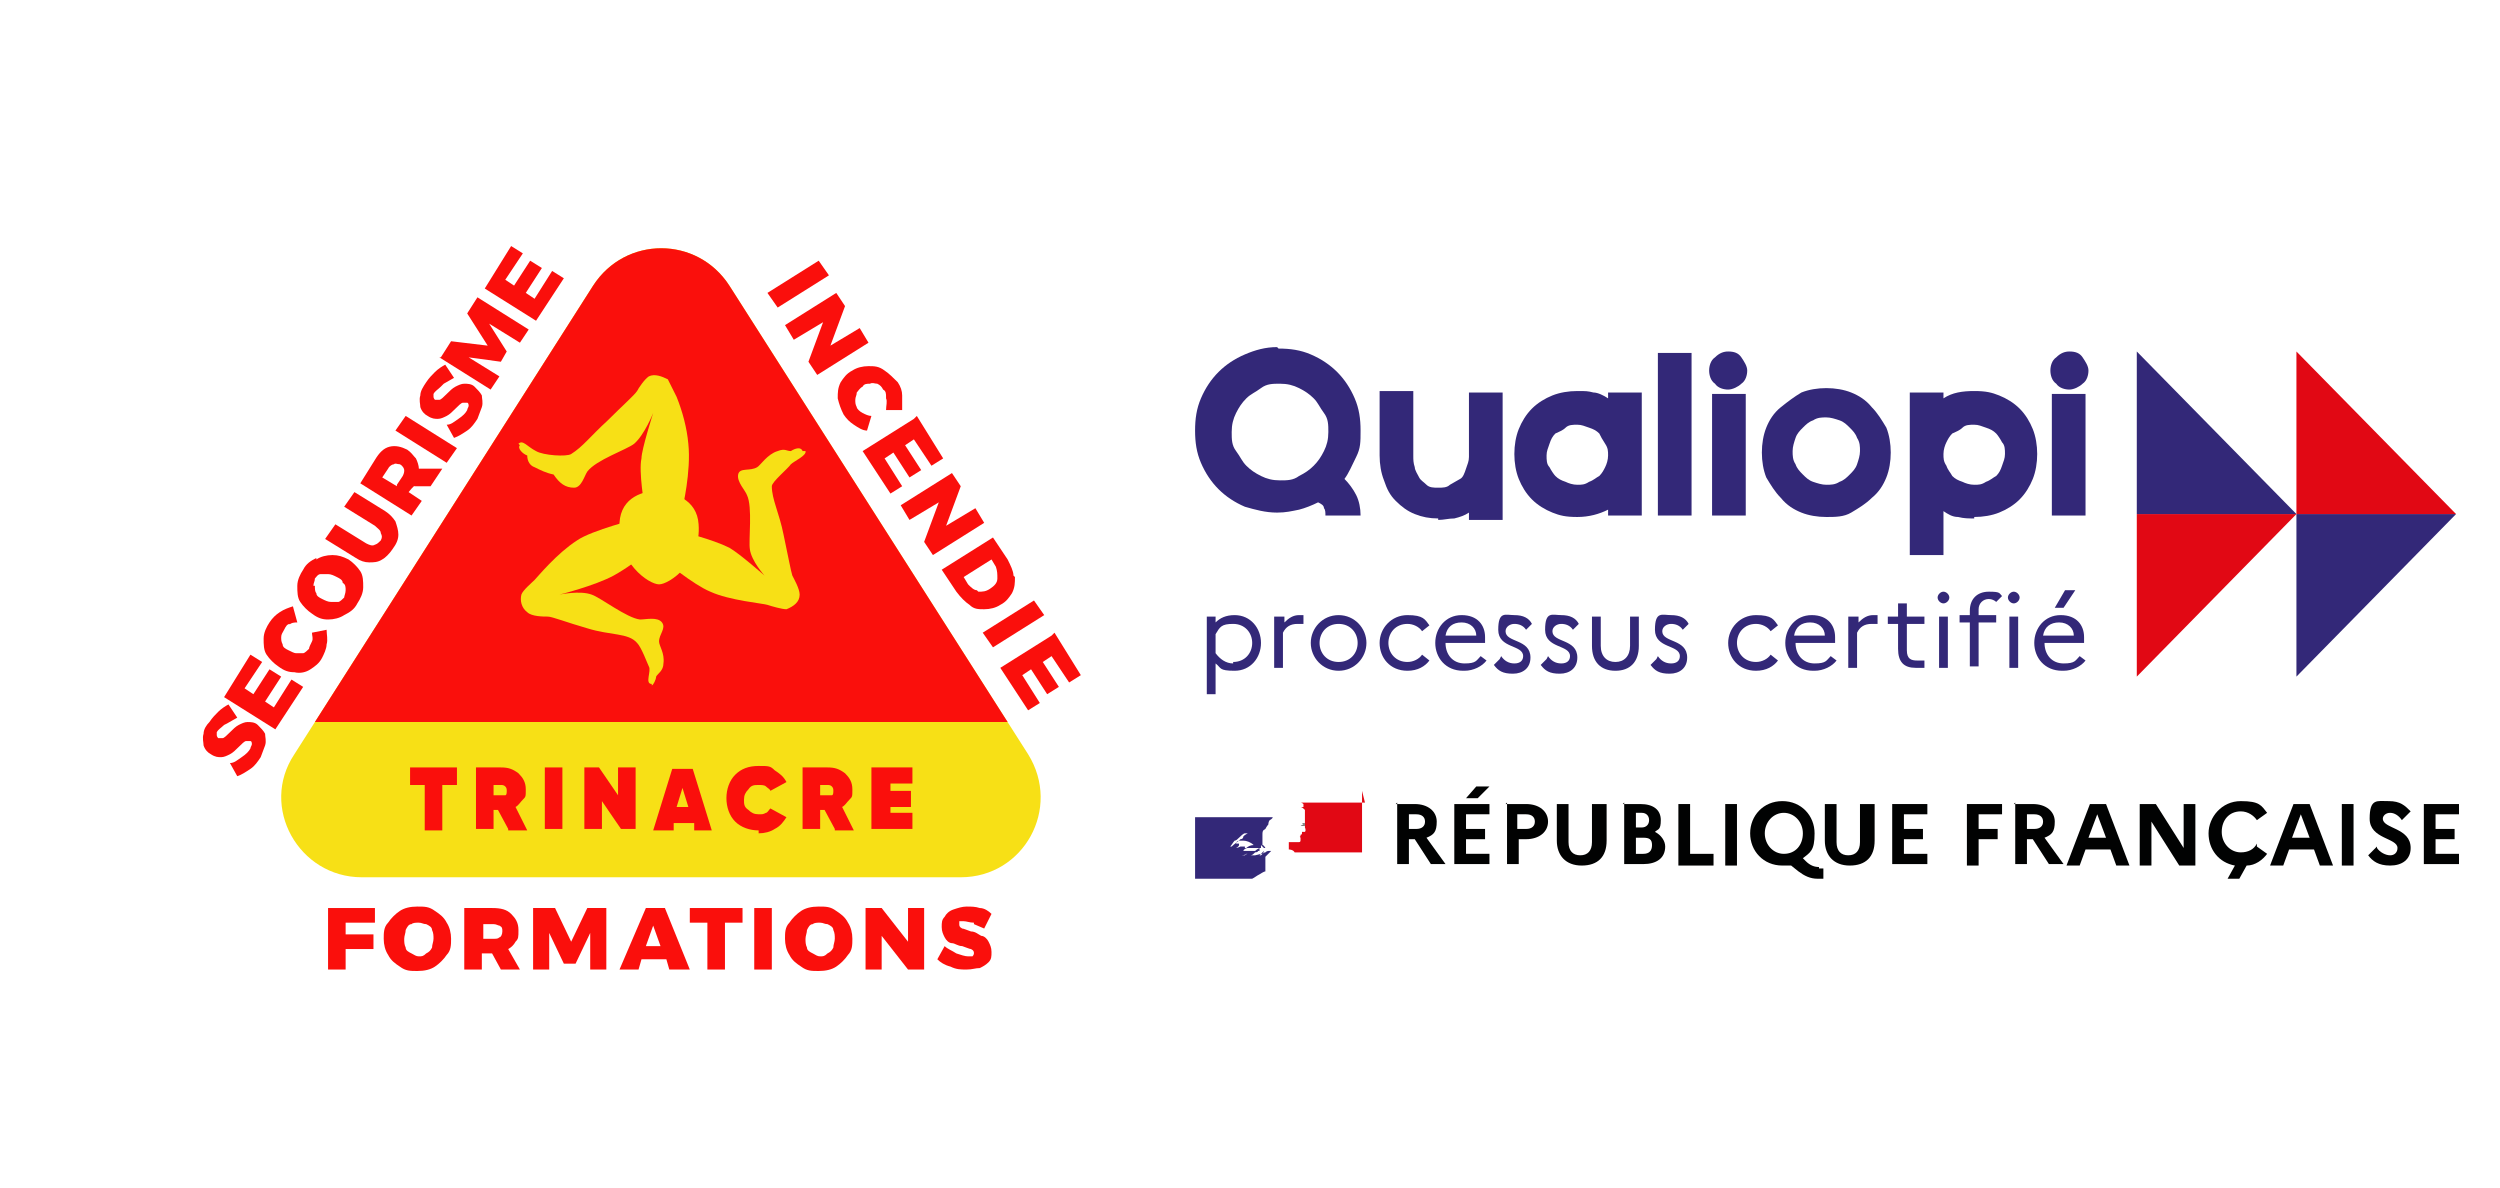 <svg xmlns="http://www.w3.org/2000/svg" id="Calque_1" viewBox="0 0 170.7 81.1"><defs><style>      .st0, .st1 {        fill: none;      }      .st2 {        fill: #e10814;      }      .st3 {        fill: gray;      }      .st4, .st5 {        fill-rule: evenodd;      }      .st4, .st6 {        fill: #f7e016;      }      .st5, .st7 {        fill: #fa0f0c;      }      .st1 {        stroke: #010202;        stroke-miterlimit: 10;        stroke-width: .2px;      }      .st8 {        fill: #293173;      }      .st9 {        fill: #332878;      }      .st10 {        fill: #010202;      }    </style></defs><g id="Texte_-_Vector"><g><path class="st8" d="M85.4,58.5s0,0,0,0c0,0,0,0,0,0,0,0,0,0,0,0,0,0,0,0,0,0"></path><path class="st8" d="M86.9,58s0,0,0,0c0,0,0,0,0,0"></path><rect class="st0" x="81.6" y="24" width="86.1" height="22.3"></rect><path class="st8" d="M86.9,58s0,0,0,0c0,0,0,0,0,0"></path><g><path class="st9" d="M82.4,42.1h.6v.4c.3-.3.7-.5,1.3-.5,1.1,0,1.8.9,1.8,1.9s-.7,1.9-1.8,1.9-.9-.2-1.3-.5v2.1h-.6v-5.3ZM84.2,45.2c.8,0,1.3-.6,1.3-1.3s-.5-1.3-1.3-1.3-.9.2-1.2.7v1.3c.3.4.7.7,1.2.7Z"></path><path class="st9" d="M87.1,42.1h.6v.4c.3-.3.6-.5,1-.5s.2,0,.3,0v.6c-.1,0-.2,0-.4,0-.5,0-.8.2-1,.6v2.4h-.6v-3.5h0Z"></path><path class="st9" d="M93.3,43.9c0,1-.8,1.9-1.9,1.9s-1.9-.9-1.9-1.9.8-1.9,1.9-1.9,1.9.9,1.9,1.9ZM92.7,43.9c0-.7-.5-1.3-1.3-1.3s-1.3.6-1.3,1.3.5,1.3,1.3,1.3,1.3-.6,1.3-1.3Z"></path><path class="st9" d="M97.1,44.7l.5.4c-.3.4-.8.7-1.5.7-1.2,0-1.9-.9-1.9-1.9s.8-1.9,1.9-1.9,1.2.3,1.5.7l-.5.4c-.2-.3-.6-.5-1-.5-.8,0-1.3.6-1.3,1.3s.5,1.3,1.3,1.3c.4,0,.8-.2,1-.5Z"></path><path class="st9" d="M99.9,45.8c-1.2,0-1.9-.9-1.9-1.9s.7-1.9,1.8-1.9,1.6.7,1.6,1.5,0,.3,0,.4h-2.7c0,.8.5,1.4,1.3,1.4s.8-.2,1.1-.5l.4.3c-.3.4-.9.7-1.5.7ZM98.7,43.4h2.1c0-.5-.4-.9-1-.9s-1,.3-1.1.9Z"></path><path class="st9" d="M102.5,44.8c.2.3.5.5.9.5s.6-.2.6-.5c0-.8-1.7-.5-1.7-1.8s.5-1,1.1-1,1,.2,1.2.6l-.4.4c-.2-.3-.5-.4-.8-.4s-.6.2-.6.5c0,.8,1.7.5,1.7,1.8,0,.7-.5,1.1-1.2,1.1s-1-.2-1.3-.6l.4-.4Z"></path><path class="st9" d="M105.7,44.8c.2.3.5.5.9.5s.6-.2.6-.5c0-.8-1.7-.5-1.7-1.8s.5-1,1.1-1,1,.2,1.2.6l-.4.4c-.2-.3-.5-.4-.8-.4s-.6.2-.6.5c0,.8,1.7.5,1.7,1.8,0,.7-.5,1.1-1.2,1.1s-1-.2-1.3-.6l.4-.4Z"></path><path class="st9" d="M111.3,42.1h.6v2c0,1.1-.6,1.7-1.6,1.7s-1.6-.6-1.6-1.7v-2h.6v2c0,.7.4,1.1,1,1.1s1-.4,1-1.1v-2h0Z"></path><path class="st9" d="M113.2,44.8c.2.3.5.5.9.5s.6-.2.6-.5c0-.8-1.7-.5-1.7-1.8s.5-1,1.1-1,1,.2,1.2.6l-.4.4c-.2-.3-.5-.4-.8-.4s-.6.2-.6.5c0,.8,1.7.5,1.7,1.8,0,.7-.5,1.1-1.2,1.1s-1-.2-1.3-.6l.4-.4Z"></path><path class="st9" d="M120.9,44.7l.5.4c-.3.4-.8.7-1.5.7-1.2,0-1.9-.9-1.9-1.9s.8-1.9,1.9-1.9,1.2.3,1.5.7l-.5.4c-.2-.3-.6-.5-1-.5-.8,0-1.3.6-1.3,1.3s.5,1.3,1.3,1.3c.4,0,.8-.2,1-.5Z"></path><path class="st9" d="M123.8,45.8c-1.2,0-1.9-.9-1.9-1.9s.7-1.9,1.8-1.9,1.6.7,1.6,1.5,0,.3,0,.4h-2.7c0,.8.5,1.4,1.3,1.4s.8-.2,1.1-.5l.4.3c-.3.4-.9.7-1.5.7ZM122.5,43.4h2.1c0-.5-.4-.9-1-.9s-1,.3-1.1.9Z"></path><path class="st9" d="M126.3,42.1h.6v.4c.3-.3.6-.5,1-.5s.2,0,.3,0v.6c-.1,0-.2,0-.4,0-.5,0-.8.2-1,.6v2.4h-.6v-3.5Z"></path><path class="st9" d="M129.6,42.6h-.7v-.5h.7v-.9h.6v.9h1.2v.5h-1.2v1.8c0,.6.3.7.7.7s.4,0,.5,0v.5c-.2,0-.4,0-.6,0-.8,0-1.2-.4-1.2-1.3v-1.8Z"></path><path class="st9" d="M132.3,40.8c0-.2.2-.4.4-.4s.4.2.4.4-.2.4-.4.4-.4-.2-.4-.4ZM132.4,42.1h.6v3.5h-.6v-3.5Z"></path><path class="st9" d="M134.5,42.1v-.4c0-.8.5-1.3,1.3-1.3s.7.1.9.3l-.4.4c-.1-.1-.3-.2-.5-.2-.4,0-.7.3-.7.7v.4h1.2v.5h-1.2v3h-.6v-3h-.7v-.5s.7,0,.7,0Z"></path><path class="st9" d="M137.1,40.8c0-.2.2-.4.4-.4s.4.2.4.4-.2.4-.4.4-.4-.2-.4-.4ZM137.2,42.1h.6v3.5h-.6v-3.5Z"></path><path class="st9" d="M140.8,45.8c-1.2,0-1.9-.9-1.9-1.9s.7-1.9,1.8-1.9,1.6.7,1.6,1.5,0,.3,0,.4h-2.7c0,.8.5,1.4,1.3,1.4s.8-.2,1.1-.5l.4.3c-.3.4-.9.7-1.5.7ZM139.5,43.4h2.1c0-.5-.4-.9-1-.9s-1,.3-1.1.9ZM140.3,41.5l.7-1.2h.7l-.8,1.2h-.6Z"></path></g><polygon class="st2" points="145.9 35.1 156.8 35.1 145.9 46.2 145.9 35.1"></polygon><polygon class="st9" points="145.9 35.1 156.8 35.1 145.9 24 145.9 35.1"></polygon><polygon class="st9" points="156.8 35.1 167.7 35.1 156.8 46.2 156.8 35.1"></polygon><polygon class="st2" points="156.8 35.1 167.7 35.1 156.8 24 156.8 35.1"></polygon><path class="st9" d="M86.4,58.5s0,0,.1-.1h0c0,0,.2-.2.3-.3,0,0,0,0,0,0,0,0,0,0,0,0,0,0,0,0-.1,0,0,0,0,0,0,0,0,0,0,0,0,0h0s0,0,0,0c-.1,0-.2,0-.3.1,0,0,0,0,0,0-.1,0-.2.1-.3.2h0s0,0-.1,0c0,0-.1,0-.2,0,0,0-.2,0-.3,0h0c0,0,0,0-.1,0,0,0,0,0,0,0,0,0,0,0,0,0,0,0,0,0,0,0,0,0,0,0-.1.1,0,0,0,0,0,0,0,0,0,0-.1.1,0,0,0,0,0,0h0s0,0,0,0c0,0,0,0,0,0,0,0,0,0,0,0,0,0,0,0,0,0,0,0,0,0,0,0,0,0,0,0,0,0,0,0,0,0,.1,0h0s0,0,0,0c0,0,0,0,0,0,0,0,0,0,0,0h0s0,0,0,0c0,0,0,0,0,0s0,0,0,0c0,0,0,0,0,0h0s0,0,0,0c0,0,0,0,0,0,0,0,0,0,0,0,0,0,0,0,0,0,0,0,0,0,0,0,0,0,0,0,0,0,0,0,0,0,0,0,0,0,0,0,0,0,0,0,0,0,0,0,0,0,0,0,0,0,0,0,0,0,0,0,0,0,0,0,0,0h0s0,0,0,0c0,0,0,0,0,0,0,0,0,0-.1,0,0,0,0,0,0,0,0,0,0,0,0,0,0,0,0,0,0,0,0,0,0,0,0,0,0,0,0,0,0,0,.3-.2.6-.2.9-.3,0,0,0,0,0,0,0,0,0,0,.1,0,0,0,.1-.1.1-.2,0,0,0,0,0,0-.1.1-.2.2-.3.3-.2,0-.3,0-.5,0,0,0,0,0,0,0,0,0,0,0,0,0h0s0,0,0,0c0,0,0,0,0,0,0,0,0,0-.1,0,0,0,0,0,0,0h0s0,0,0,0c.1,0,.2-.1.3-.2,0,0,0,0,0,0,0,0,0,0,0,0,0,0,.2,0,.2-.1,0,0,0,0,0,0,0,0,0,0,0,0h0s0,0,0,0c0,0,0,0,0,0,0,0,0,0,0,0,0,0,0,0,0,0,0,0,0,0,.1,0,0,0,0,0,0,0s0,0,0,0h0s0,0,0,0c0,0,0-.1,0-.2,0,0,0,0,0,0,0,0-.2.1-.3.2h0s0,0-.1,0c0,0,0,0,0,0,0,0-.1,0-.2,0-.2,0-.4,0-.6,0,0,0,.2,0,.3,0,.1,0,.3,0,.4,0,0,0,0,0,0,0-.1,0-.2,0-.3,0,0,0-.2,0-.2,0,0,0,0,0-.1,0h0c0-.1.2-.2.3-.2.1,0,.3,0,.4,0,.1,0,.2,0,.3,0,0,0,0,0,0,0,0,0,0,0,.1,0,0,0,0,0,0,0,0,0,0,0,.1,0,0,0,0-.1,0-.2,0,0,0,0,0,0,0,0,.1.1.2.2,0,0,.1,0,.1,0,0,0-.1-.2-.2-.2h0s0,0,0,0h0s0,0,0-.1c0,0,0,0,0-.1,0,0,0,0,0-.1,0-.1,0-.3,0-.4,0-.2,0-.3.2-.4,0,0,.1-.2.2-.3,0,0,0-.2.1-.3,0,0,.2-.1.2-.2.1,0,.2,0,.2,0h-5.5v4.2h3.9c.2-.1.3-.2.5-.3,0,0,.3-.2.4-.2M85.2,58s0,0,0,0c0,0,0,0,0,0,0,0,0,0,0,0,0,0,0,0,0,0,0,0-.1,0-.2,0M84,57.8s0,0,0,0c.1-.1.2-.3.3-.4.1,0,.2-.1.3-.2.1-.1.3-.3.4-.3,0,0,.1,0,.2,0,0,0,0,0,0,0,0,0,0,0,0,0,0,0,0,0,0,0,0,0-.2.1-.3.2,0,0,0,.2-.2.2,0,0,0,0,0,0-.2.2-.4.3-.6.5M84.7,57.3s0,0,0,0c0,0,0,0,0,0,0,0,0,0,0,0,0,0,0,0,0,0,0,0,0,0,0,0M85,58.4s0,0,0,0c0,0,0,0,0,0,0,0,0,0,0,0,0,0,0,0,0,0,0,0,0,0,0,0,0,0,0,0,0,0,0,0,0,0,0,0,0,0,0,0,0,0,0,0,0,0,0,0,0,0,0,0,0,0M84.9,58.4s0,0,0,0c0,0,0,0,0,0,0,0,0,0-.1,0t0,0s0,0,0,0c0,0,0,0,0,0,0,0,0,0,0,0h0s0,0,0,0c0,0,0,0,0,0h0s0,0,0,0c0,0,0,0,0,0,0,0,0,0,0,0,0,0,0,0,0,0h0s0,0,0,0c0,0,0,0,0,0,0,0,0,0,0,0,0,0,0,0,0,0,0,0,0,0,0,0,0,0,0,0,0,0,0,0,0,0,0,0,0,0,0,0,0,0h0s0,0,0,0h0s0,0,0,0h0s0,0,0,0c0,0,0,0,0,0h0s0,0,0,0h0s0,0,0,0c0,0,0,0,0,0h0s0,0,0,0h0s0,0,0,0c0,0,0,0,0,0,0,0,0,0,0,0,0,0,0,0,0,0,0,0,0,0,0,0,0,0,0,0,0,0h0s0,0,0,0c0,0,0,0,0,0,0,0,0,0,0,0,0,0,0,0,0,0,0,0,0,0,0,0h0s0,0,0,0c0,0,0,0,0,0,0,0,0,0,0,0,0,0,0,0,0,0,0,0,0,0,0,0,0,0,0,0,0,0,0,0,0,0,0,0,0,0,0,0,0,0,0,0,0,0,0,0,0,0,0,0,0,0h0s0,0,0,0t0,0c0,0,.2,0,.3-.1,0,0,0,0,.1,0,0,0,0,0,0,0,0,0-.1,0-.2.1M85,57.8s0,0,0,0h0s0,0,0,0c0,0,0,0-.1,0,0,0-.1,0-.2,0,0,0-.2.1-.3.1,0,0,0,0,0,0,0,0,0,0,0,0,0,0,0,0,0,0,0,0,.2-.1.2-.2h0c0,0,0,0,0-.1,0,0,0,0,0,0,0,0,0,0,0,0,0,0,0,0,0,0,0,0,0,0,0,0,0,0,0,0,0,0,0,0,0,0,0,0s0,0,0,0c0,0-.1,0-.2,0,0-.1.1-.2.2-.2,0,0,0,0,0,0,0,0,0,0,0,0,0,0,.1,0,.2,0,0,0,0,0,0,0,0,0,0,0,.1,0,0,0,0,0,0,0,.2,0,.5.1.7.3-.2,0-.4.1-.5.2,0,0,0,0,0,0,0,0,0,0,0,0,0,0,0,0,0,0,0,0,0,0-.1,0"></path><path class="st2" d="M93.2,54.8h-4.5s0,0,0,0c0,0,0,0,.1,0,0,0,.1,0,.2.1,0,0,0,0,0,.1,0,0,0,.1,0,.1,0,0-.1,0-.2,0,0,0,0,0,0,0,.1,0,.2.1.3.2,0,0,0,0,0,0s0,0,0,0c0,0,0,0,0,0h0s0,0,0,0c0,0,0,0,0,.1,0,0,0,0,0,0,0,0,0,0,0,0,0,0,0,0,0,0,0,0,0,.1,0,.2,0,.1,0,.2,0,.4,0,0,0,.1,0,.2,0,0,0,.1,0,.2,0,0,0,0,0,.1,0,0,.1.2,0,.3,0,0-.1,0-.2,0,0,0,0,.1,0,.1,0,0,0,.1-.1.1,0,0,0,0,0,0,0,0,0,0,0,.1,0,0-.1,0,0,.1,0,0,0,.1,0,.2,0,0,0,.1-.1.1,0,0-.1,0-.2,0,0,0,0,0,0,0-.1,0-.3,0-.4,0,0,0,0,0-.1,0,0,0,0,0,0,0h0s0,0,0,0c0,0,0,0,0,0,0,0,0,0,0,0,0,0,0,0,0,0,0,0,0,0,0,0s0,0,0,0c0,0,0,0,0,.1,0,.2,0,.3,0,.4,0,0,.3,0,.4.2,0,0,.1,0,.2,0h4.4v-4.2h0Z"></path><path class="st3" d="M89,56.3s0,0,0,0c0,0-.1,0-.2.1h0s0,0,0,0c0,0,0,0,0,0,0,0,0,0,.1,0,0,0,0,0,0,0,0,0,0,0,0,0,0,0,0,0,0,0h0c0,0,0,0,0,0,0,0,.1,0,.2,0,0,0,0,0,0-.1,0,0,0,0,0,0,0,0,0,0,0,0,0,0,0,0,0,0,0,0,0,0,0,0,0,0,0,0,0-.1,0,0,0,0-.1,0,0,0,0,0-.1,0,0,0,0,0-.1,0,0,0-.1,0-.2,0,0,0,.1,0,.2,0,0,0,0,0,.1,0"></path><g><path class="st10" d="M95.3,54.9h1.3c.9,0,1.5.5,1.5,1.2s-.2.9-.7,1.1l1.3,1.8h-1l-1.1-1.7h-.4v1.7h-.8v-4.2h0ZM96.2,55.6v1h.5c.4,0,.6-.2.6-.5s-.2-.5-.6-.5h-.5Z"></path><path class="st10" d="M99.3,54.9h2.4v.7h-1.6v1h1.3v.7h-1.3v1h1.6v.7h-2.4v-4.2ZM100.1,54.5l.7-.8h.9l-.8.8h-.8Z"></path><path class="st10" d="M102.8,54.9h1.4c.9,0,1.5.5,1.5,1.2s-.6,1.2-1.5,1.2h-.5v1.7h-.8v-4.2ZM103.6,55.6v1h.6c.4,0,.6-.2.6-.5s-.2-.5-.6-.5h-.6Z"></path><path class="st10" d="M108.9,54.9h.8v2.5c0,1.1-.6,1.7-1.7,1.7s-1.7-.7-1.7-1.7v-2.5h.8v2.6c0,.6.3.9.8.9s.8-.3.8-.9v-2.6Z"></path><path class="st10" d="M110.8,54.9h1.2c.9,0,1.4.4,1.4,1.1s-.2.6-.4.8c.4.2.7.6.7,1,0,.8-.6,1.2-1.5,1.2h-1.3v-4.2h0ZM111.7,55.6v.9h.4c.3,0,.5-.2.5-.5s-.2-.5-.5-.5h-.4ZM111.7,57.2v1.1h.5c.4,0,.6-.2.6-.6s-.2-.5-.6-.5h-.5Z"></path><path class="st10" d="M114.6,54.9h.8v3.4h1.6v.8h-2.4v-4.2Z"></path><path class="st10" d="M117.8,54.9h.8v4.2h-.8v-4.2Z"></path><path class="st10" d="M124.2,59.3c0,0,.2,0,.3,0v.7c-.1,0-.3,0-.4,0-.5,0-.9-.2-1.3-.5l-.5-.4c-.2,0-.4,0-.6,0-1.3,0-2.2-1-2.2-2.2s.9-2.2,2.2-2.2,2.2,1,2.2,2.2-.3,1.3-.8,1.7l.2.2c.3.3.6.4.9.4ZM123.1,56.9c0-.8-.6-1.4-1.3-1.4s-1.3.6-1.3,1.4.6,1.4,1.3,1.4c.8,0,1.3-.6,1.3-1.4Z"></path><path class="st10" d="M127.2,54.9h.8v2.5c0,1.1-.6,1.7-1.7,1.7s-1.7-.7-1.7-1.7v-2.5h.8v2.6c0,.6.3.9.8.9s.8-.3.8-.9v-2.6Z"></path><path class="st10" d="M129.2,54.9h2.4v.7h-1.6v1h1.3v.7h-1.3v1h1.6v.7h-2.4v-4.2Z"></path><path class="st10" d="M134.3,54.9h2.4v.7h-1.6v1h1.3v.7h-1.3v1.8h-.8v-4.2Z"></path><path class="st10" d="M137.5,54.9h1.3c.9,0,1.5.5,1.5,1.2s-.2.9-.7,1.1l1.3,1.8h-1l-1.1-1.7h-.4v1.7h-.8v-4.2ZM138.4,55.6v1h.5c.4,0,.6-.2.6-.5s-.2-.5-.6-.5h-.5Z"></path><path class="st10" d="M142.7,54.9h1.1l1.6,4.2h-.9l-.4-1.1h-1.7l-.4,1.1h-.9l1.6-4.2ZM143.8,57.2l-.6-1.6-.6,1.6h1.1Z"></path><path class="st10" d="M146.1,54.9h1.1l1.9,3v-3h.8v4.2h-1.1l-1.9-3v3h-.8v-4.2Z"></path><path class="st10" d="M154.1,57.8l.7.5c-.3.4-.8.8-1.4.8l-.5.9h-.8l.5-.9c-1.1-.2-1.8-1.1-1.8-2.2s.9-2.2,2.2-2.2,1.4.3,1.8.8l-.7.5c-.2-.3-.6-.6-1.1-.6-.8,0-1.3.6-1.3,1.4s.6,1.4,1.3,1.4c.5,0,.9-.2,1.1-.6Z"></path><path class="st10" d="M156.6,54.9h1.1l1.6,4.2h-.9l-.4-1.1h-1.7l-.4,1.1h-.9l1.6-4.2ZM157.7,57.2l-.6-1.6-.6,1.6h1.1Z"></path><path class="st10" d="M159.9,54.9h.8v4.2h-.8v-4.2Z"></path><path class="st10" d="M162.3,57.9c.2.3.6.5.9.5s.5-.2.5-.5c0-.7-1.9-.6-1.9-2s.5-1.2,1.3-1.2,1.1.3,1.5.7l-.6.6c-.2-.3-.5-.5-.8-.5s-.5.2-.5.4c0,.7,1.9.6,1.9,2,0,.8-.6,1.2-1.4,1.2s-1.2-.3-1.5-.7l.6-.6Z"></path><path class="st10" d="M165.5,54.9h2.4v.7h-1.6v1h1.3v.7h-1.3v1h1.6v.7h-2.4v-4.2Z"></path></g><g><path class="st9" d="M87.3,23.8c.8,0,1.5.1,2.2.4.7.3,1.3.7,1.8,1.2.5.5.9,1.1,1.2,1.8s.4,1.4.4,2.2,0,1.2-.3,1.8-.5,1.1-.8,1.5c.3.3.6.7.8,1.1s.3.9.3,1.4h-2.4c0-.2,0-.4-.1-.5,0-.2-.2-.3-.4-.4-.4.2-.9.4-1.3.5-.5.1-.9.2-1.5.2-.8,0-1.5-.2-2.2-.4-.7-.3-1.3-.7-1.8-1.2-.5-.5-.9-1.1-1.2-1.8-.3-.7-.4-1.4-.4-2.2s.1-1.5.4-2.2c.3-.7.7-1.3,1.2-1.8s1.1-.9,1.8-1.2c.7-.3,1.4-.5,2.2-.5ZM84.1,29.5c0,.5,0,.9.3,1.3s.4.7.7,1,.6.5,1,.7c.4.2.8.3,1.3.3s.9,0,1.3-.3c.4-.2.7-.4,1-.7.3-.3.5-.6.7-1,.2-.4.3-.8.3-1.3s0-.9-.3-1.3-.4-.7-.7-1-.6-.5-1-.7c-.4-.2-.8-.3-1.3-.3s-.9,0-1.3.3-.7.4-1,.7c-.3.3-.5.6-.7,1-.2.4-.3.8-.3,1.3Z"></path><path class="st9" d="M98.2,35.4c-.6,0-1.1-.1-1.6-.3s-.9-.5-1.3-.9c-.4-.4-.6-.8-.8-1.4-.2-.5-.3-1.1-.3-1.7v-4.4h2.3v4.4c0,.3,0,.5.1.8,0,.2.2.5.3.7.1.2.3.3.5.5s.5.2.8.2.6,0,.8-.2c.2-.1.5-.3.7-.4s.3-.4.4-.7c.1-.3.2-.5.2-.8v-4.4h2.3v8.7h-2.3v-.5c-.3.2-.6.3-1,.4-.4,0-.7.1-1.1.1Z"></path><path class="st9" d="M109.8,26.8h2.3v8.4h-2.3v-.4c-.6.3-1.3.5-2.1.5s-1.2-.1-1.7-.3c-.5-.2-1-.5-1.4-.9s-.7-.9-.9-1.4c-.2-.5-.3-1.1-.3-1.7s.1-1.2.3-1.7c.2-.5.5-1,.9-1.4.4-.4.9-.7,1.4-.9s1.1-.3,1.7-.3.7,0,1.1.1c.3,0,.7.2,1,.4v-.4ZM107.7,33.1c.3,0,.5,0,.8-.2.3-.1.5-.3.7-.4.2-.2.3-.4.4-.6.1-.2.2-.5.2-.8s0-.5-.2-.8-.3-.5-.4-.7c-.2-.2-.4-.3-.7-.4-.3-.1-.5-.2-.8-.2s-.6,0-.8.2-.5.3-.7.4c-.2.2-.3.4-.4.7s-.2.5-.2.8,0,.6.2.8c.1.2.3.5.4.6.2.2.4.3.7.4.2.1.5.2.8.2Z"></path><path class="st9" d="M115.5,24.1v11.1h-2.3v-11.1s2.3,0,2.3,0Z"></path><path class="st9" d="M118,24c.4,0,.7.1.9.4.2.3.4.6.4.9s-.1.7-.4.9c-.2.2-.6.4-.9.4s-.7-.1-.9-.4c-.3-.2-.4-.6-.4-.9s.1-.7.4-.9c.3-.3.6-.4.9-.4ZM118.9,26.9h.3v8.3h-2.3v-8.3h2Z"></path><path class="st9" d="M124.7,26.5c.6,0,1.2.1,1.7.3.5.2,1,.5,1.4,1,.4.4.7.9,1,1.4.2.5.3,1.1.3,1.7s-.1,1.2-.3,1.7c-.2.5-.5,1-1,1.4-.4.4-.9.7-1.4,1s-1.1.3-1.7.3-1.2-.1-1.7-.3-1-.5-1.4-1c-.4-.4-.7-.9-1-1.4-.2-.5-.3-1.1-.3-1.7s.1-1.2.3-1.7c.2-.5.5-1,1-1.4s.9-.7,1.4-1c.5-.2,1.1-.3,1.7-.3ZM124.7,33.1c.3,0,.6,0,.9-.2.3-.1.5-.3.7-.5.2-.2.4-.4.5-.7.1-.3.2-.6.2-.9s0-.6-.2-.9c-.1-.3-.3-.5-.5-.7s-.4-.4-.7-.5c-.3-.1-.6-.2-.9-.2s-.6,0-.9.2c-.3.1-.5.3-.7.5-.2.2-.4.4-.5.7-.1.3-.2.6-.2.9s0,.6.2.9c.1.3.3.5.5.7.2.2.4.4.7.5.3.1.6.2.9.2Z"></path><path class="st9" d="M134.8,35.4c-.4,0-.7,0-1.1-.1-.4,0-.7-.2-1-.4v3h-2.3v-11.1h2.3v.4c.6-.4,1.3-.5,2.1-.5s1.2.1,1.7.3,1,.5,1.4.9c.4.4.7.9.9,1.4.2.5.3,1.1.3,1.7s-.1,1.2-.3,1.7c-.2.5-.5,1-.9,1.4s-.9.7-1.4.9c-.5.2-1.1.3-1.7.3ZM134.8,29c-.3,0-.6,0-.8.2s-.5.3-.7.4c-.2.2-.3.4-.4.6s-.2.5-.2.8,0,.5.2.8c.1.3.3.5.4.7.2.2.4.3.7.4.2.1.5.2.8.2s.5,0,.8-.2c.3-.1.5-.3.7-.4.2-.2.3-.4.4-.7.1-.3.2-.5.2-.8s0-.6-.2-.8c-.1-.2-.3-.5-.4-.6-.2-.2-.4-.3-.7-.4-.3-.1-.5-.2-.8-.2Z"></path><path class="st9" d="M141.3,24c.4,0,.7.1.9.4.2.3.4.6.4.9s-.1.7-.4.9c-.2.2-.6.4-.9.4s-.7-.1-.9-.4c-.3-.2-.4-.6-.4-.9s.1-.7.4-.9c.3-.3.6-.4.9-.4ZM142.1,26.9h.3v8.3h-2.3v-8.3h2Z"></path></g><line class="st1" x1="157.9" y1="56.7" x2="157.9" y2="57.7"></line></g></g><g><path class="st4" d="M65.6,59.9H24.7c-4.3,0-7-4.8-4.6-8.4l20.4-32c2.2-3.4,7.1-3.4,9.3,0l20.4,32c2.3,3.7-.3,8.4-4.6,8.4Z"></path><path class="st0" d="M26.8,25.6h36.8v36.8H26.8V25.6Z"></path><g><path class="st7" d="M31.2,52.4v1.2h-1v3.1h-1.2v-3.1h-1v-1.2h3.2Z"></path><path class="st7" d="M34.7,56.6l-.7-1.3h-.3v1.3h-1.2v-4.2h1.7c.5,0,.8.1,1.2.4.3.3.5.6.5,1.1s0,.5-.2.7-.3.4-.5.5l.8,1.6h-1.3ZM33.7,53.5v.8h.5c.1,0,.2,0,.3,0s.1-.2.1-.3,0-.2-.1-.3-.2-.1-.3-.1h-.5Z"></path><path class="st7" d="M37.2,52.4h1.2v4.2h-1.2v-4.2Z"></path><path class="st7" d="M42.2,52.4h1.2v4.2h-1l-1.3-1.9v1.9h-1.2v-4.2h1l1.3,1.9v-1.9Z"></path><path class="st7" d="M47.4,56.7v-.5h-1.4v.5h-1.4l1.3-4.2h1.4l1.3,4.2h-1.3ZM46.3,55.1h.7l-.4-1.3-.4,1.3Z"></path><path class="st7" d="M51.8,56.7c-.6,0-1.2-.2-1.6-.6s-.6-1-.6-1.6.2-1.2.6-1.6.9-.6,1.6-.6.8,0,1.1.3c.3.2.6.4.8.8l-1.1.6c0-.1-.2-.2-.3-.3s-.3-.1-.5-.1c-.3,0-.5,0-.7.3-.2.2-.3.4-.3.7s0,.5.3.7c.2.2.4.3.7.3s.3,0,.5-.1c.1,0,.2-.2.3-.3l1.1.6c-.2.3-.4.6-.8.8-.3.2-.7.3-1.1.3Z"></path><path class="st7" d="M57,56.6l-.7-1.3h-.3v1.3h-1.2v-4.2h1.7c.5,0,.8.1,1.2.4.3.3.5.6.5,1.1s0,.5-.2.7-.3.4-.5.5l.8,1.6h-1.3ZM56,53.5v.8h.5c.1,0,.2,0,.3,0s.1-.2.1-.3,0-.2-.1-.3-.2-.1-.3-.1h-.5Z"></path><path class="st7" d="M60.7,55.5h1.6v1.1h-2.8v-4.2h2.8v1.1h-1.5v.5h1.4v1.1h-1.4v.5Z"></path></g><path class="st5" d="M68.8,49.3l-19-29.8c-2.2-3.4-7.1-3.4-9.3,0l-19,29.8h47.3Z"></path><g><path class="st6" d="M55,30.8c.1.3-.8.7-1,.9-.2.3-1.3,1.2-1.3,1.5,0,.9.5,1.8.8,3.3.3,1.4.5,2.5.6,2.8.1.2.5.9.5,1.3,0,.5-.4.8-.9,1-.3,0-1-.2-1.3-.3s-2.6-.3-3.9-.9c-1.2-.5-3.1-2.1-3.1-2.1l1.1-2s2.1.5,3.3,1.1c.7.4,2.4,1.9,2.4,1.9,0,0-.9-1-1-1.8-.1-.6.2-2.9-.2-3.7-.1-.3-.7-.9-.6-1.4s.8-.2,1.3-.5c.2-.1.7-.9,1.4-1.1.5-.2.6,0,.9,0,.3-.2.7-.3.8,0Z"></path><path class="st6" d="M44.5,46.7c-.5,0,0-.9-.2-1.2-.1-.2-.5-1.3-.8-1.6-.6-.7-1.8-.5-3.4-1-1.4-.4-2.4-.8-2.7-.8-.3,0-1.1,0-1.4-.3-.4-.3-.5-.8-.4-1.2.1-.3.7-.8.9-1s1.5-1.8,2.9-2.7c1-.7,4.2-1.5,4.2-1.5l.7,2.2c-.7.6-1.5,1.2-2.4,1.7-1.3.7-3.7,1.3-3.7,1.3,0,0,1.4-.3,2.2,0,.6.2,2.4,1.6,3.3,1.7.4,0,1.2-.2,1.5.2s-.2.8-.2,1.3c0,.3.4.8.3,1.5,0,.5-.4.7-.5.9,0,.2-.2.6-.3.6h0Z"></path><path class="st6" d="M35.4,30.3c.3-.3.6.2,1.2.5.5.3,2.1.4,2.4.2.8-.5,1.3-1.2,2.5-2.3,1-1,1.8-1.7,2-2,.1-.2.5-.8.8-1,.4-.2.9,0,1.3.2.2.4.4.8.6,1.2.4,1,.7,2.1.8,3.2.2,1.9-.4,4.4-.4,4.4l-2.6-.2s-.4-2.3-.2-3.2c0-.6.8-3.1.8-3.1,0,0-.6,1.5-1.3,2.1-.5.4-2.6,1.1-3.2,1.9-.2.3-.4,1.1-.9,1.1-.6,0-1-.3-1.4-.9-.5-.1-.9-.3-1.3-.5-.3-.1-.5-.4-.5-.8-.3-.1-.7-.5-.5-.7h0Z"></path><path class="st6" d="M45,33.6c1,0,2.6.5,2.7,2.2.2,2.6-2,4.1-2.7,4.1s-2.9-1.5-2.7-4.2c.1-1.8,1.7-2.2,2.7-2.2Z"></path></g><g><path class="st7" d="M55.9,17.8l.7,1-3.5,2.2-.7-1,3.5-2.2Z"></path><path class="st7" d="M58.7,22.4l.6,1-3.5,2.2-.6-.9,1-2.7-2,1.2-.6-1,3.5-2.2.6.9-1,2.7,2-1.2Z"></path><path class="st7" d="M60.5,27.1c0-.2,0-.4-.2-.5-.1-.2-.2-.3-.4-.4-.2,0-.3-.1-.5,0-.2,0-.4,0-.5.2-.2.1-.3.3-.4.4,0,.2-.1.3-.1.5,0,.2,0,.3.1.5,0,.1.2.3.4.4.2.1.4.2.6.2l-.3,1c-.3,0-.6-.2-.9-.4-.3-.2-.5-.4-.7-.7-.2-.4-.3-.7-.4-1.1,0-.4,0-.7.2-1.1.2-.3.4-.6.8-.8.3-.2.7-.3,1.1-.3.4,0,.7,0,1.1.3.3.2.6.5.9.8.2.3.3.6.3.9,0,.3,0,.7,0,1h-1.1c0-.3.1-.6,0-.8Z"></path><path class="st7" d="M62.6,28.4l1.8,2.9-.8.5-1.2-1.8-.6.4,1.1,1.7-.8.5-1.1-1.7-.6.4,1.2,1.9-.8.5-1.9-2.9,3.5-2.2Z"></path><path class="st7" d="M66.6,34.7l.6,1-3.5,2.2-.6-.9,1-2.7-2,1.2-.6-1,3.5-2.2.6.9-1,2.7,2-1.2Z"></path><path class="st7" d="M69.3,39.4c0,.4,0,.7-.2,1.1-.2.3-.4.6-.8.8-.3.2-.7.3-1.1.3-.4,0-.7,0-1-.3-.3-.2-.6-.5-.9-.9l-1-1.5,3.5-2.2,1,1.5c.2.4.4.8.4,1.1ZM66.8,40.4c.3,0,.5,0,.8-.2.3-.2.5-.4.5-.7,0-.3,0-.5-.1-.8l-.3-.5-1.9,1.2.3.5c.2.2.4.4.6.4Z"></path><path class="st7" d="M70.6,41l.7,1-3.5,2.2-.7-1,3.5-2.2Z"></path><path class="st7" d="M72,43.2l1.8,2.9-.8.5-1.2-1.8-.6.4,1.1,1.7-.8.5-1.1-1.7-.6.4,1.2,1.9-.8.5-1.9-2.9,3.5-2.2Z"></path></g><g><path class="st7" d="M15.3,49.5c-.2.2-.4.3-.5.5,0,0,0,.2,0,.2,0,0,0,.1.1.2,0,0,.2,0,.3,0,.1,0,.3-.2.5-.4.2-.2.4-.4.6-.5.2-.1.4-.2.6-.2.2,0,.5,0,.7.2.2.2.4.4.5.6,0,.2.1.5,0,.8s-.2.5-.3.8c-.2.3-.4.6-.7.8-.3.2-.6.4-.9.5l-.5-.9c.3,0,.5-.2.8-.4.3-.2.5-.4.6-.6,0-.1.1-.2.1-.3,0,0,0-.2-.1-.2,0,0-.2,0-.3,0-.1,0-.3.2-.5.4-.2.2-.4.4-.6.5s-.4.2-.6.2c-.2,0-.4,0-.7-.2-.2-.1-.4-.3-.5-.6,0-.2-.1-.5,0-.8,0-.3.2-.6.4-.8.2-.3.4-.5.6-.7.2-.2.5-.4.7-.5l.6.9c-.2.1-.5.3-.7.4Z"></path><path class="st7" d="M15.3,47.6l1.8-2.9.8.5-1.2,1.8.6.4,1.1-1.7.8.5-1.1,1.7.6.4,1.2-1.9.8.5-1.9,2.9-3.5-2.2Z"></path><path class="st7" d="M19.8,42.6c-.2,0-.3.2-.4.4-.1.2-.2.3-.2.5,0,.2,0,.3.1.5,0,.2.2.3.4.4.2.1.4.2.5.2.2,0,.4,0,.5,0s.3-.2.4-.3c0-.1.1-.3.2-.5s0-.4,0-.6l1-.2c0,.3.1.7,0,1,0,.3-.2.7-.3.9-.2.4-.5.6-.8.8-.3.2-.7.3-1.1.2-.4,0-.7-.1-1.1-.4-.3-.2-.6-.5-.8-.8-.2-.3-.2-.7-.2-1.1,0-.4.2-.8.4-1.1.2-.3.4-.5.7-.7.3-.2.6-.3.9-.4l.3,1.1c-.2,0-.4,0-.6.2Z"></path><path class="st7" d="M21.6,38.2c.3-.2.7-.3,1.1-.3.4,0,.7.1,1.1.3.3.2.6.5.8.8.2.3.2.7.2,1.1,0,.4-.2.8-.4,1.1-.2.4-.5.6-.9.8-.3.2-.7.3-1.1.3-.4,0-.7-.1-1.1-.4-.3-.2-.6-.5-.8-.8-.2-.3-.2-.7-.2-1.1,0-.4.2-.8.4-1.1.2-.4.5-.6.9-.8ZM21.5,40c0,.2,0,.4.1.5,0,.2.2.3.4.4.2.1.4.2.6.2.2,0,.4,0,.5,0s.3-.2.4-.3c0-.1.1-.3.1-.5,0-.2,0-.4-.2-.5,0-.2-.2-.3-.4-.4-.2-.1-.4-.2-.6-.2-.2,0-.4,0-.5,0-.2,0-.3.2-.4.3,0,.2-.1.3-.1.5Z"></path><path class="st7" d="M25.5,37.2c.2,0,.3-.1.5-.3.1-.2.1-.3,0-.5,0-.2-.2-.3-.4-.5l-2.1-1.3.7-1,2.1,1.3c.3.2.5.4.7.7.1.3.2.6.2.9s-.1.6-.4,1c-.2.3-.5.6-.7.7-.3.2-.6.2-.9.2-.3,0-.6-.1-.9-.3l-2.1-1.3.7-1,2.1,1.3c.2.1.4.2.6.1Z"></path><path class="st7" d="M29.5,33.2h-1.2c0-.1-.4.4-.4.4l.9.6-.7,1-3.5-2.2,1-1.6c.3-.5.6-.8,1-.9.4-.1.8,0,1.2.2.3.2.4.4.6.6.1.2.2.5.2.7h1.6s-.8,1.2-.8,1.2ZM27.1,33.1l.4-.6c.1-.2.1-.3.1-.4,0-.1-.1-.3-.3-.4-.2,0-.3-.1-.4,0-.1,0-.3.1-.4.3l-.4.6,1,.6Z"></path><path class="st7" d="M27,29.4l.7-1,3.5,2.2-.7,1-3.5-2.2Z"></path><path class="st7" d="M30.1,26.4c-.2.2-.4.3-.5.5,0,0,0,.2,0,.2,0,0,0,.1.1.2,0,0,.2,0,.3,0s.3-.2.5-.4c.2-.2.4-.4.6-.5.2-.1.4-.2.6-.2.2,0,.5,0,.7.2.2.2.4.4.5.6,0,.2.1.5,0,.8s-.2.5-.3.8c-.2.3-.4.6-.7.8-.3.2-.6.4-.9.5l-.5-.9c.3,0,.5-.2.8-.4.3-.2.5-.4.6-.6,0-.1.1-.2.1-.3,0,0,0-.2-.1-.2,0,0-.2,0-.3,0-.1,0-.3.2-.5.4-.2.2-.4.4-.6.5-.2.1-.4.2-.6.2-.2,0-.4,0-.7-.2-.2-.1-.4-.3-.5-.6,0-.2-.1-.5,0-.8,0-.3.2-.6.4-.9.2-.3.4-.5.6-.7.2-.2.5-.4.7-.5l.6.9c-.2.1-.5.3-.7.4Z"></path><path class="st7" d="M30.1,24.4l.7-1.1,2.5.3-1.4-2.2.7-1.1,3.5,2.2-.6.9-2.1-1.3,1.2,1.9-.4.7-2.2-.3,2.1,1.3-.6.9-3.5-2.2Z"></path><path class="st7" d="M33.1,19.7l1.8-2.9.8.5-1.2,1.8.6.4,1.1-1.7.8.5-1.1,1.7.6.4,1.2-1.9.8.5-1.9,2.9-3.5-2.2Z"></path></g><g><path class="st7" d="M22.4,62h3.2v1h-2v.8h1.9v1h-1.9v1.4h-1.2v-4.2Z"></path><path class="st7" d="M29.7,62.2c.3.2.6.4.8.8.2.3.3.7.3,1.1s0,.8-.3,1.1c-.2.3-.5.6-.8.8-.3.2-.7.3-1.2.3s-.8,0-1.2-.3c-.3-.2-.6-.4-.8-.8-.2-.3-.3-.7-.3-1.1s0-.8.3-1.1c.2-.3.5-.6.8-.8.3-.2.7-.3,1.2-.3s.8,0,1.2.3ZM28.1,63.1c-.2,0-.3.2-.4.4,0,.2-.1.4-.1.6s0,.4.1.6c0,.2.2.3.4.4.2.1.3.2.5.2s.3,0,.5-.2c.2-.1.3-.2.4-.4,0-.2.1-.4.1-.6s0-.4-.1-.6c0-.2-.2-.3-.4-.4-.2,0-.3-.1-.5-.1s-.4,0-.5.1Z"></path><path class="st7" d="M34.2,66.2l-.6-1.1h-.7v1.1h-1.2v-4.2h1.9c.6,0,1,.1,1.3.4.3.3.5.6.5,1.1s0,.6-.2.8c-.1.2-.3.4-.5.5l.8,1.4h-1.4ZM33,64.1h.7c.2,0,.3,0,.4-.1.1,0,.2-.2.2-.4s0-.3-.2-.4c-.1,0-.2-.1-.4-.1h-.7v1.1Z"></path><path class="st7" d="M36.6,62h1.3l1.1,2.3,1.1-2.3h1.3v4.2h-1.1v-2.5l-1,2.1h-.8l-1-2.1v2.5h-1.1v-4.2Z"></path><path class="st7" d="M45.7,66.2l-.2-.7h-1.7l-.2.7h-1.3l1.8-4.2h1.3l1.7,4.2h-1.3ZM44.1,64.6h1l-.5-1.4-.5,1.4Z"></path><path class="st7" d="M47,62h3.7v1h-1.2v3.2h-1.2v-3.2h-1.2v-1Z"></path><path class="st7" d="M51.5,62h1.2v4.2h-1.2v-4.2Z"></path><path class="st7" d="M57.1,62.2c.3.2.6.4.8.8.2.3.3.7.3,1.1s0,.8-.3,1.1c-.2.3-.5.6-.8.8-.3.2-.7.3-1.2.3s-.8,0-1.2-.3c-.3-.2-.6-.4-.8-.8-.2-.3-.3-.7-.3-1.1s0-.8.3-1.1c.2-.3.5-.6.8-.8.3-.2.7-.3,1.2-.3s.8,0,1.2.3ZM55.5,63.1c-.2,0-.3.2-.4.4,0,.2-.1.4-.1.6s0,.4.1.6c0,.2.2.3.4.4.2.1.3.2.5.2s.3,0,.5-.2c.2-.1.3-.2.4-.4,0-.2.1-.4.1-.6s0-.4-.1-.6c0-.2-.2-.3-.4-.4-.2,0-.3-.1-.5-.1s-.4,0-.5.1Z"></path><path class="st7" d="M62,62h1.1v4.2h-1.1l-1.8-2.3v2.3h-1.1v-4.2h1.1l1.8,2.3v-2.3Z"></path><path class="st7" d="M66.5,63c-.3,0-.5-.1-.7-.1s-.2,0-.3,0c0,0,0,.1,0,.2s0,.2.2.3c.1,0,.3.1.6.2.3,0,.5.2.7.3.2,0,.4.2.5.4.1.2.2.4.2.7s0,.5-.2.7c-.2.2-.4.3-.6.4-.3,0-.5.1-.9.1s-.7,0-1.1-.2c-.4-.1-.7-.3-.9-.5l.5-.9c.2.2.5.3.8.5.3.1.6.2.8.2s.2,0,.3,0c0,0,.1-.1.1-.2s0-.2-.2-.3c-.1,0-.3-.1-.6-.2-.3,0-.5-.2-.7-.2-.2,0-.4-.2-.5-.4s-.2-.4-.2-.7,0-.5.2-.7c.1-.2.3-.4.6-.5.3-.1.6-.2.9-.2s.6,0,.9.1c.3,0,.6.2.8.4l-.5,1c-.2-.1-.5-.2-.7-.3Z"></path></g></g></svg>